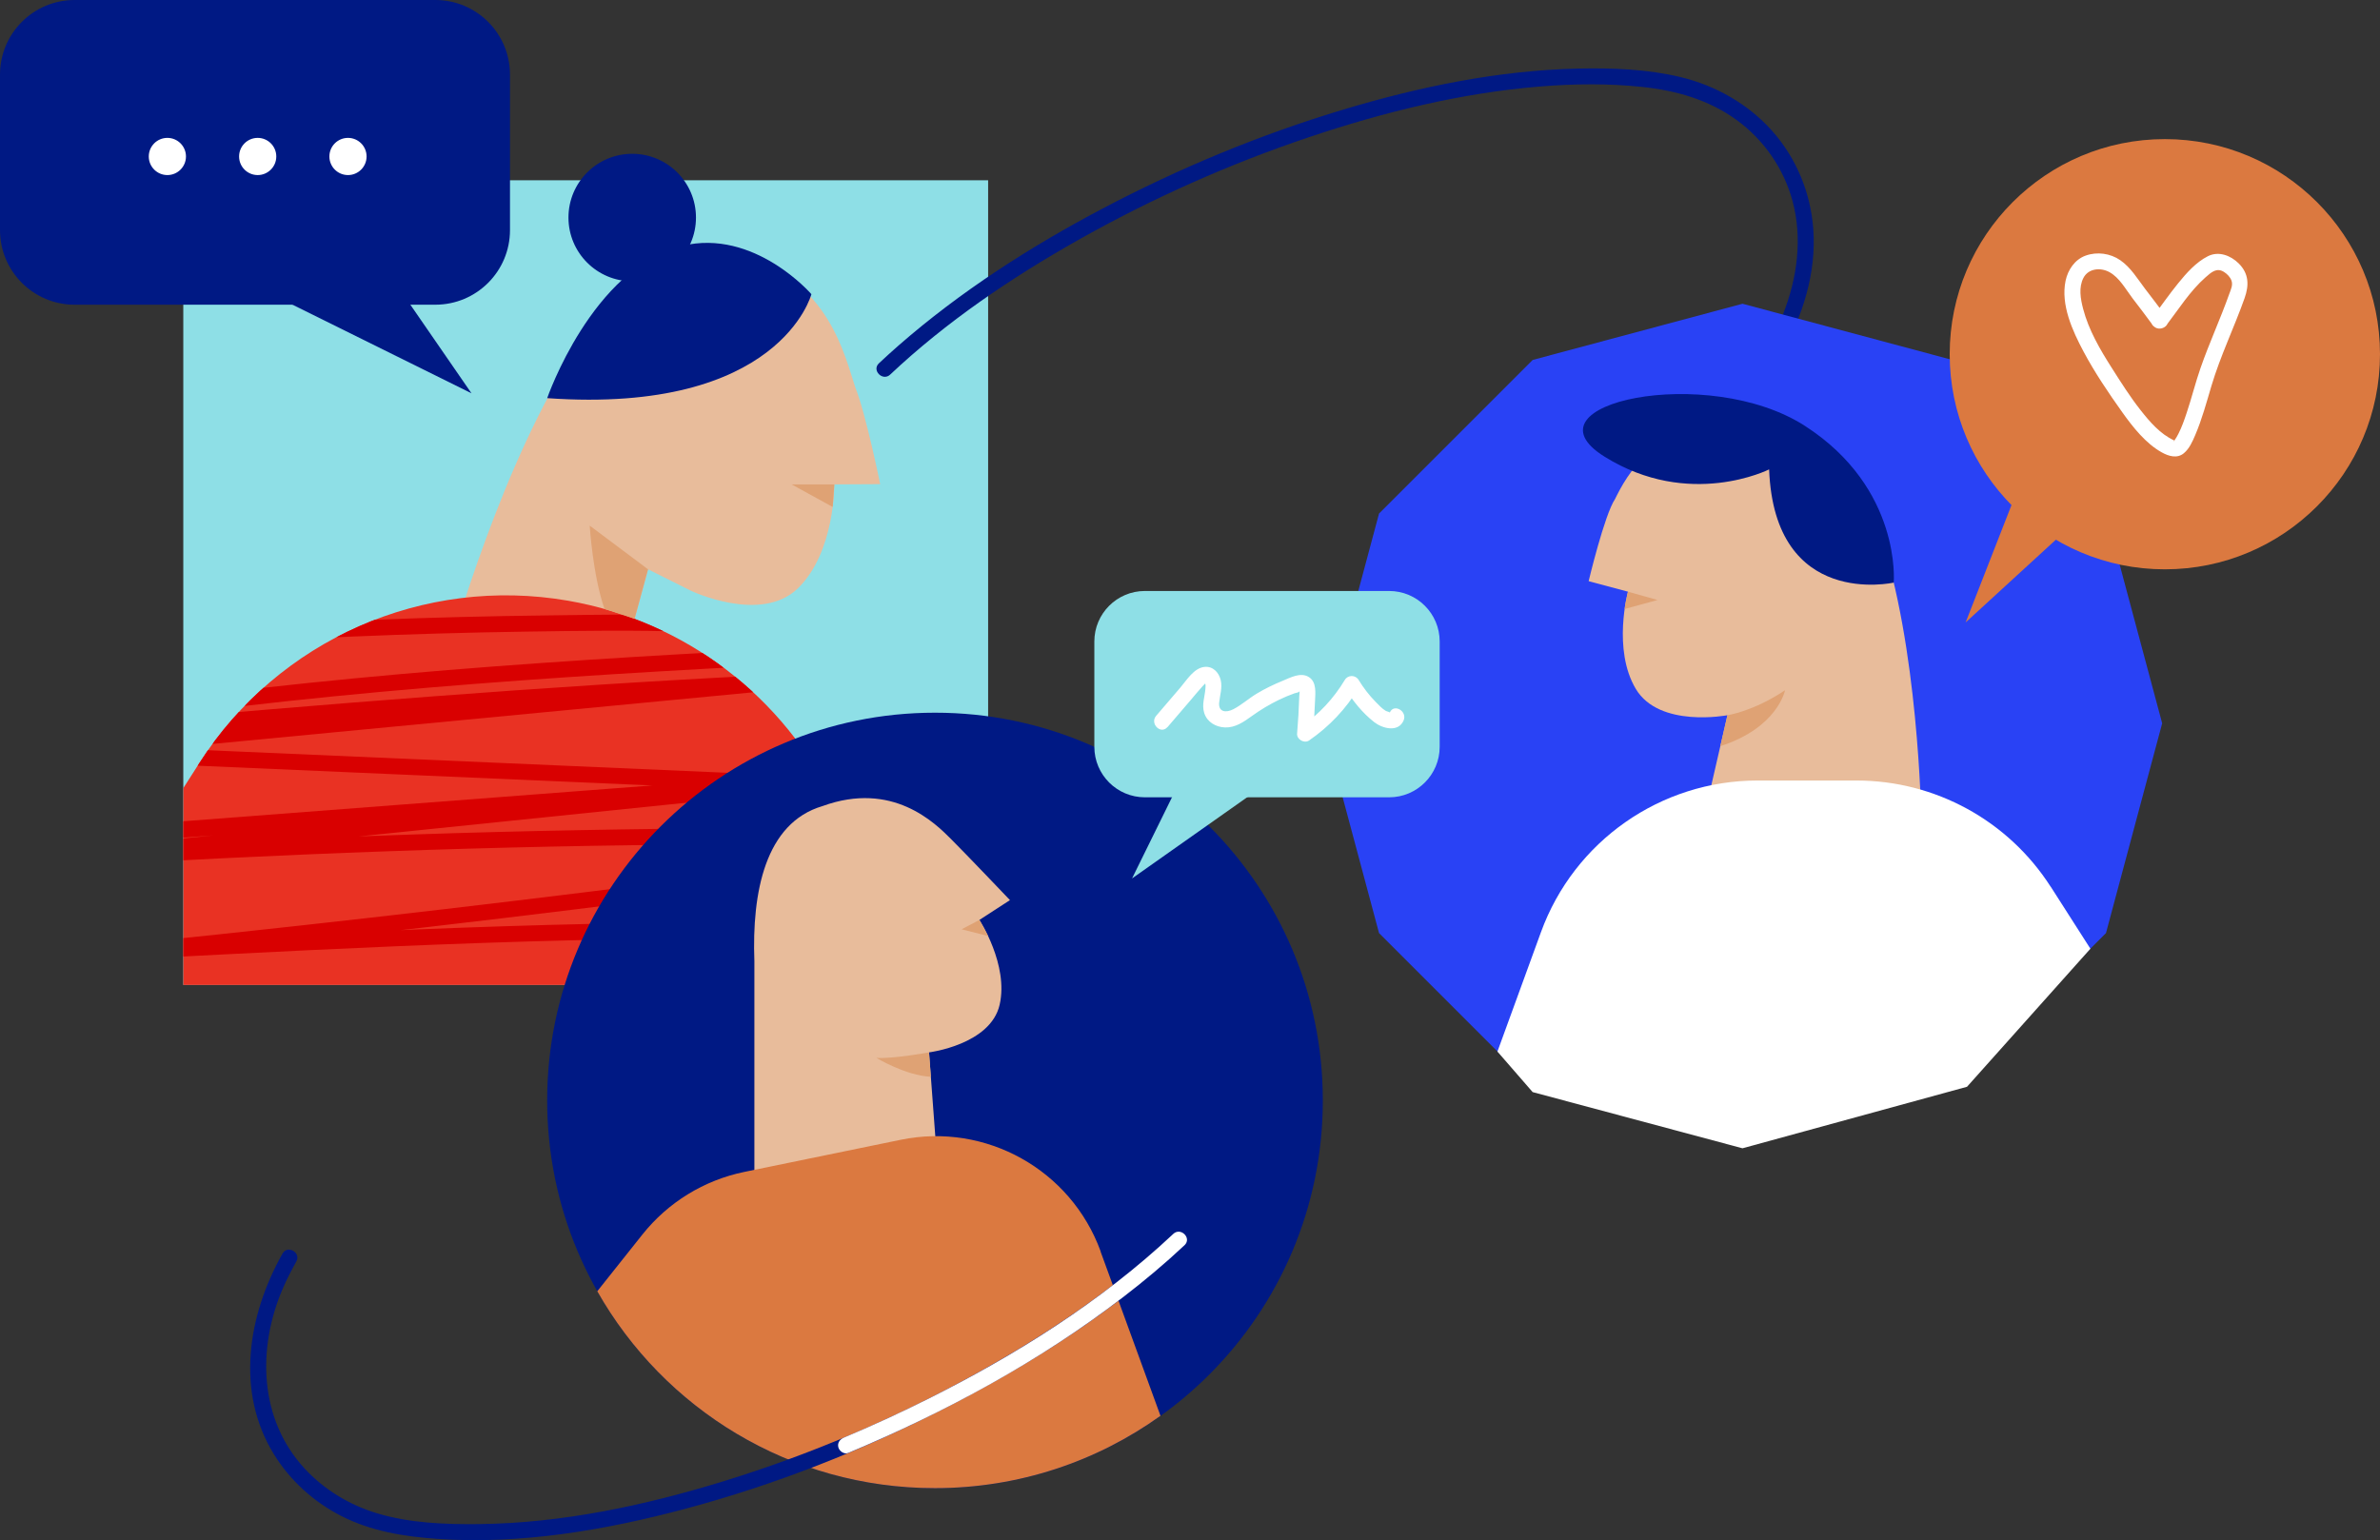 <?xml version="1.0" encoding="UTF-8"?> <svg xmlns="http://www.w3.org/2000/svg" xmlns:xlink="http://www.w3.org/1999/xlink" id="a" viewBox="0 0 1015.03 657"><rect x="0" y="0" width="1015.03" height="657" fill="#333333" stroke="none"/><defs><clipPath id="b"><path d="m392.48,420.15l-36.36-77.17c-21.55-45.72-64.03-78.1-113.83-86.73-61.58-10.69-123.59,16.61-157.28,69.26l-6.82,10.67v83.99h314.32l-.02-.02Z" style="fill:none;"></path></clipPath></defs><path d="m421.42,76.9H78.17v343.25h343.25V76.9Z" style="fill:#8edfe6;"></path><path d="m294.61,251.97s30.02,14.36,45.77-1.09c15.75-15.47,15.45-44.25,15.45-44.25l19.55-.11s-6.06-29.88-10.59-41.21c-4.53-13.59-11.33-45.31-46.98-55.72-25.13-7.5-51.05,8.36-71.53,38.79-31.88,47.35-54.26,127.69-54.26,127.69l70.78,16.63,13.59-49.85,18.19,9.11h.02Z" style="fill:#e8bc9b;"></path><path d="m392.48,420.15l-36.36-77.17c-21.55-45.72-64.03-78.1-113.83-86.73-61.58-10.69-123.59,16.61-157.28,69.26l-6.82,10.67v83.99h314.32l-.02-.02Z" style="fill:#e93223;"></path><path d="m31.83,129.98h153.84c17.58,0,31.83-14.25,31.83-31.83V31.83c0-17.58-14.25-31.83-31.83-31.83H31.83C14.25,0,0,14.25,0,31.83v66.32c0,17.58,14.25,31.83,31.83,31.83Z" style="fill:#001984;"></path><path d="m163.79,113.71l37.29,54.06-90.06-44.59,52.77-9.47Z" style="fill:#001984;"></path><path d="m346.05,125.49s-13.28,51.35-112.68,44.35c0,0,19.16-55.55,57.54-64.95,30.82-7.55,55.14,20.6,55.14,20.6Z" style="fill:#001984;"></path><circle cx="269.63" cy="92.8" r="27.19" style="fill:#001984;"></circle><circle cx="71.38" cy="66.75" r="7.93" style="fill:#fff;"></circle><circle cx="109.9" cy="66.75" r="7.93" style="fill:#fff;"></circle><circle cx="148.41" cy="66.75" r="7.93" style="fill:#fff;"></circle><g style="clip-path:url(#b);"><path d="m4.42,281.52c48.51-4.6,97.14-7.94,145.83-9.98,24.34-1.02,48.7-1.72,73.06-2.09s47.52-.74,71.24.09c25.79.9,51.6,3.76,76.18,11.97.3-2.23.6-4.45.9-6.68-53.59,2.6-107.18,5.4-160.69,9.44-53.2,4.02-106.33,9.3-159.16,16.79-29.82,4.23-59.54,9.19-89.09,15.02-3.71.73-2.93,7.02.9,6.68,47.04-4.27,94.09-8.53,141.16-12.51,47.07-3.97,94.16-7.66,141.29-10.76,26.66-1.75,53.34-3.32,80.03-4.65v-6.8c-39.64,3.79-79.27,7.57-118.91,11.36-39.45,3.77-78.9,7.54-118.35,11.3-22.35,2.14-44.71,4.27-67.06,6.41-4.3.41-4.44,6.6,0,6.8,41.55,1.81,83.1,3.61,124.64,5.42,41.36,1.8,82.72,3.59,124.08,5.39,23.5,1.02,47,2.04,70.5,3.06v-6.8c-44.97,3.34-89.95,6.68-134.92,10.02-44.79,3.33-89.57,6.66-134.36,9.98-25.4,1.89-50.81,3.78-76.21,5.66v6.8c46.93-3.58,93.86-7.17,140.79-10.75,46.74-3.57,93.49-7.14,140.23-10.71,26.47-2.02,52.94-4.04,79.41-6.07v-6.8c-42.94,4.42-85.88,8.83-128.81,13.25-43.13,4.44-86.25,8.87-129.38,13.31-24.19,2.49-48.38,4.98-72.56,7.46-4.27.44-4.43,7.06,0,6.8,46.63-2.81,93.3-5.13,139.98-6.79,46.68-1.67,93.39-2.69,140.11-2.91,22.75-.11,47.09-.85,67.67,10.38.27-2.07.54-4.14.81-6.21-40.99,5.63-82.02,10.99-123.08,16.07-40.99,5.07-82.01,9.87-123.07,14.4-23.14,2.55-46.29,5.01-69.45,7.39-4.26.44-4.44,7.03,0,6.8,49.19-2.57,98.39-5.14,147.62-6.83,49.2-1.69,98.43-2.52,147.65-1.61,27.79.52,55.58,1.6,83.32,3.38v-6.8c-39.5,5.02-79,10.03-118.5,15.05-39.69,5.04-79.38,10.08-119.06,15.12-22.28,2.83-44.56,5.66-66.83,8.49-4.22.54-4.5,6.66,0,6.8,26.19.8,52.39,1.59,78.58,2.39,4.38.13,4.37-6.66,0-6.8-26.19-.8-52.39-1.59-78.58-2.39v6.8c39.5-5.02,79-10.03,118.5-15.05,39.69-5.04,79.38-10.08,119.06-15.12,22.28-2.83,44.56-5.66,66.83-8.49,4.26-.54,4.48-6.51,0-6.8-49.12-3.14-98.35-4.09-147.55-3.66-49.25.44-98.48,2.23-147.67,4.52-27.79,1.29-55.58,2.74-83.37,4.19v6.8c41.46-4.26,82.89-8.79,124.29-13.6,41.21-4.79,82.39-9.86,123.54-15.2,23.2-3.01,46.39-6.12,69.57-9.3,2.97-.41,3.18-4.92.81-6.21-18.22-9.94-39.23-11.26-59.57-11.33-23.24-.09-46.49.28-69.73.71-47.27.87-94.53,2.49-141.76,4.71-26.72,1.26-53.43,2.7-80.13,4.31v6.8c42.94-4.42,85.88-8.83,128.81-13.25,43.13-4.44,86.25-8.87,129.38-13.31,24.19-2.49,48.38-4.98,72.56-7.46,4.28-.44,4.4-7.13,0-6.8-46.93,3.58-93.86,7.17-140.79,10.75-46.74,3.57-93.49,7.14-140.23,10.71-26.47,2.02-52.94,4.04-79.41,6.07-4.33.33-4.37,7.12,0,6.8,44.97-3.34,89.95-6.68,134.92-10.02,44.79-3.33,89.57-6.66,134.36-9.98,25.4-1.89,50.81-3.78,76.21-5.66,4.33-.32,4.41-6.61,0-6.8-41.55-1.81-83.1-3.61-124.64-5.42-41.36-1.8-82.72-3.59-124.08-5.39-23.5-1.02-47-2.04-70.5-3.06v6.8c39.64-3.79,79.27-7.57,118.91-11.36,39.45-3.77,78.9-7.54,118.35-11.3,22.35-2.14,44.71-4.27,67.06-6.41,4.28-.41,4.43-7.02,0-6.8-47.17,2.35-94.31,5.44-141.41,9-47.1,3.55-94.17,7.56-141.22,11.73-26.62,2.36-53.23,4.77-79.85,7.19.3,2.23.6,4.45.9,6.68,52.28-10.32,105.07-17.87,158.04-23.56,52.97-5.7,106.12-9.6,159.3-12.72,29.92-1.76,59.85-3.27,89.79-4.73,3.86-.19,4.58-5.45.9-6.68-44.5-14.87-92.82-12.98-139.1-12.44-48.91.57-97.81,2.45-146.63,5.62-27.49,1.79-54.96,3.99-82.39,6.59-4.32.41-4.36,7.21,0,6.8h0Z" style="fill:#d90000;"></path></g><path d="m379.65,159.78c24.01-22.58,51.56-41.26,80.21-57.42,31.29-17.65,64.29-32.36,98.35-43.82,31.83-10.71,64.9-18.87,98.44-21.63,14.5-1.19,29.13-1.37,43.61.16,14.53,1.53,28.36,5.41,40.32,14.08,11.54,8.36,20.06,20.58,23.83,34.32,4.44,16.18,2.09,33.26-4.03,48.68-1.89,4.77-4.21,9.37-6.73,13.84-2.15,3.82,3.72,7.25,5.87,3.43,9.18-16.28,15.22-34.89,13.81-53.77-1.16-15.53-7.24-30.26-17.62-41.9-10.17-11.4-24.08-19.27-38.87-22.84-14.16-3.42-29.27-3.98-43.78-3.66-33.88.75-67.6,7.72-99.96,17.43-35.62,10.69-70.22,25.05-103.1,42.41-30.78,16.25-60.44,35.28-86.7,58.22-2.87,2.51-5.69,5.07-8.46,7.67-3.19,3,1.62,7.8,4.81,4.81h0Z" style="fill:#001984;"></path><path d="m398.76,634.82c91.35,0,165.4-74.05,165.4-165.4s-74.05-165.4-165.4-165.4-165.4,74.05-165.4,165.4,74.05,165.4,165.4,165.4Z" style="fill:#001984;"></path><path d="m396.22,448.92s26.21-3.26,30.11-20.32c3.9-17.06-8.63-36.18-8.63-36.18l13.03-8.45s-18.36-19.28-25.16-26.08c-6.8-6.8-24.92-24.92-54.8-14.03-24.5,7.23-30.12,36.89-29.04,66.14v117.82l78.84-20.62-4.35-58.27Z" style="fill:#e8bc9b;"></path><path d="m469.41,533.8c-12.69-34.8-48.94-55.06-85.24-47.6l-66.72,13.71c-17.17,3.53-32.54,12.98-43.46,26.69l-19.26,24.22c28.41,50.14,82.24,83.99,143.98,83.99,35.89,0,69.13-11.44,96.22-30.86l-25.58-70.15h.05Z" style="fill:#db7940;"></path><path d="m743.15,129.57l89.49,23.97,65.52,65.52,23.97,89.49-23.97,89.49-65.52,65.52-89.49,23.97-89.49-23.97-65.52-65.52-23.97-89.49,23.97-89.49,65.52-65.52,89.49-23.97Z" style="fill:#2942f5;"></path><path d="m736.73,305.07l-10.06,43.73h92.71s-1.2-74.02-17.94-121.85c-10.76-30.72-29.45-50.16-52.72-49.37-42.62,0-55.41,26.24-59.94,35.3-4.53,6.8-11.25,35.03-11.25,35.03l16.77,4.49s-6.71,24.67,3.35,41.48c10.06,16.81,39.06,11.22,39.06,11.22l.02-.02Z" style="fill:#e8bc9b;"></path><path d="m874.58,378.26c-18.08-28.23-49.28-45.31-82.79-45.31h-42.23c-41.3,0-78.21,25.83-92.35,64.64l-18.58,50.98,15.02,17.29,89.49,23.97,95.76-26.24,52.62-58.89-16.92-26.46-.02.02Z" style="fill:#fff;"></path><path d="m754.5,200.23s-34,17.19-70.25-5.47c-36.25-22.66,44.14-39.77,85.51-13.09,41.37,26.68,37.88,66.85,37.88,66.85,0,0-50.86,11.54-53.14-48.3Z" style="fill:#001984;"></path><path d="m592.45,252.1h-104.18c-11.9,0-21.55,9.65-21.55,21.55v44.91c0,11.9,9.65,21.55,21.55,21.55h104.18c11.9,0,21.55-9.65,21.55-21.55v-44.91c0-11.9-9.65-21.55-21.55-21.55Z" style="fill:#8edfe6;"></path><path d="m509.78,319.89l-26.98,54.83,67.81-47.83-40.83-7Z" style="fill:#8edfe6;"></path><path d="m497.91,310.19c3.31-3.86,6.62-7.73,9.93-11.59,1.65-1.93,3.25-3.92,4.97-5.8.37-.44.77-.85,1.2-1.24-.25-.64-.24-.62,0,.06.22.63.14,1.38.09,2.04-.26,3.57-1.65,6.94-.51,10.51,1.24,3.88,4.97,6.01,8.88,6.14,4.34.15,7.94-2.35,11.29-4.77,3.74-2.7,7.67-5.08,11.83-7.08,2.11-1.01,4.27-1.91,6.47-2.7,1.21-.43,2.63-.22,2.02-1.73.34.83.06,2.07.04,2.93-.17,5.34-.48,10.66-.93,15.98-.21,2.49,3.07,4.34,5.11,2.93,8.58-5.92,15.75-13.46,21.12-22.4h-5.87c3.33,5.44,7.51,10.67,12.56,14.6,3.48,2.71,10.22,4.5,12.49-.7,1.74-3.97-4.12-7.43-5.87-3.43-.41.74-.3.75.33,0l-.36-.03c-.24-.26-1.33-.45-1.73-.69-1.58-.94-2.96-2.48-4.24-3.77-2.82-2.86-5.22-6-7.31-9.42-1.34-2.18-4.54-2.21-5.87,0-4.76,7.92-11.07,14.72-18.68,19.96,1.7.98,3.41,1.96,5.11,2.93.38-4.59.67-9.18.85-13.78.13-3.48.81-8.19-2.68-10.35s-7.88.3-11.13,1.63c-3.78,1.54-7.45,3.32-10.96,5.42s-6.5,4.85-10.04,6.69c-3.12,1.63-6.48,1.24-6.07-2.82.33-3.23,1.42-6.3.67-9.57-.76-3.28-3.35-6.02-6.91-5.65-4.56.47-7.62,5.69-10.34,8.85-3.43,4-6.86,8-10.29,12.01-2.83,3.31,1.95,8.13,4.81,4.81h0Z" style="fill:#fff;"></path><path d="m923.27,242.86c50.68,0,91.76-41.08,91.76-91.76s-41.08-91.76-91.76-91.76-91.76,41.08-91.76,91.76,41.08,91.76,91.76,91.76Z" style="fill:#db7940;"></path><path d="m880.13,158.46l-41.82,107.05,90.63-83.11-48.8-23.95Z" style="fill:#db7940;"></path><path d="m923.95,135.27c-2.95-4.06-6.02-8.02-9.06-12.01-3.27-4.31-6.12-9.14-10.64-12.27-4.25-2.94-9.89-3.71-14.76-1.95-4.61,1.66-7.57,6.06-8.55,10.72-2.15,10.24,2.96,21.4,7.66,30.22,4.81,9.01,10.63,17.61,16.55,25.93,4.47,6.28,9.99,13.29,16.85,17.09,2.93,1.63,6.54,2.7,9.38.34,2.33-1.94,3.66-4.95,4.82-7.67,2.92-6.81,4.83-13.96,6.94-21.05,3.82-12.81,9.69-24.88,14.15-37.46,1.94-5.48,1.85-10.43-2.5-14.77-3.44-3.42-8.58-5.39-13.14-3.1-5.09,2.56-9.2,7.24-12.73,11.59-3.79,4.66-7.19,9.62-10.83,14.39-2.65,3.47,3.25,6.86,5.87,3.43,5.32-6.96,10.06-14.57,16.68-20.41,2.5-2.2,4.77-4.28,7.93-2.24,1.31.85,2.55,2.11,3.11,3.6.73,1.96-.27,3.85-.92,5.7-3.79,10.67-8.55,20.96-12.27,31.65-2.2,6.32-3.79,12.83-5.92,19.17-1.01,3.02-2.07,6.05-3.52,8.89-.42.82-1.12,2.08-1.51,2.57-.23.28-.64,1.01-.49.52.18-.58,1.14.16.18-.28-5.93-2.71-10.37-7.91-14.36-12.98-4.44-5.63-8.34-11.84-12.19-17.88-5.02-7.88-9.9-16.21-12.27-25.32-1.1-4.21-1.95-9.11.15-13.15,2.1-4.05,7.25-4.51,11.01-2.49,4.38,2.36,7,7.37,9.93,11.21,2.9,3.8,5.82,7.58,8.63,11.45,2.55,3.5,8.45.11,5.87-3.43h0Z" style="fill:#fff;"></path><path d="m500.38,526.36c-25.49,23.96-54.93,43.57-85.52,60.38-33.75,18.55-69.4,33.77-106.21,45.1-33.72,10.38-68.92,17.89-104.31,18.3-14.41.17-29.56-.41-43.45-4.58-11.84-3.55-22.7-10.12-31.08-19.23-19.36-21.06-20.12-51.14-9.28-76.49,1.71-4.01,3.7-7.89,5.84-11.69s-3.72-7.25-5.87-3.43c-14.81,26.27-20.2,59.02-3.57,85.82,6.86,11.06,16.84,20.08,28.4,26.03,12.82,6.6,26.91,8.89,41.16,9.88,35.43,2.46,71.41-3.67,105.55-12.77,38.45-10.25,75.78-25,111.2-43.1,32.99-16.86,64.8-36.82,92.82-61.17,3.09-2.69,6.13-5.44,9.12-8.25,3.19-3-1.62-7.8-4.81-4.81h0Z" style="fill:#001984;"></path><path d="m500.38,526.36c-30.86,29-67.44,51.83-105.2,70.7-11.57,5.78-23.33,11.18-35.26,16.18-1.71.71-2.88,2.24-2.37,4.18.42,1.6,2.49,3.08,4.18,2.37,41.51-17.39,81.63-39.06,117.37-66.55,9.04-6.95,17.78-14.27,26.09-22.08,3.19-3-1.62-7.8-4.81-4.81h0Z" style="fill:#fff;"></path><path d="m694.3,252.4l12.61,3.54-14.03,3.84s.14-1.86,1.42-7.38Z" style="fill:#dfa274;"></path><path d="m736.71,305.1s10.98-1.58,24.57-10.65c0,0-3.07,15.96-27.59,23.84l3.02-13.19Z" style="fill:#dfa274;"></path><polygon points="355.83 206.63 337.6 206.63 355.13 216.26 355.83 206.63" style="fill:#dfa274;"></polygon><path d="m276.39,242.86l-24.89-18.64s1.31,21.28,6.32,35.56l12.81,4.21,5.76-21.13Z" style="fill:#dfa274;"></path><polygon points="417.7 392.42 410.1 396.41 421.42 399.28 417.7 392.42" style="fill:#dfa274;"></polygon><path d="m396.22,448.92s-15.69,2.84-22.43,2.35c0,0,12.37,7.55,23.21,8.06l-.78-10.41Z" style="fill:#dfa274;"></path></svg> 